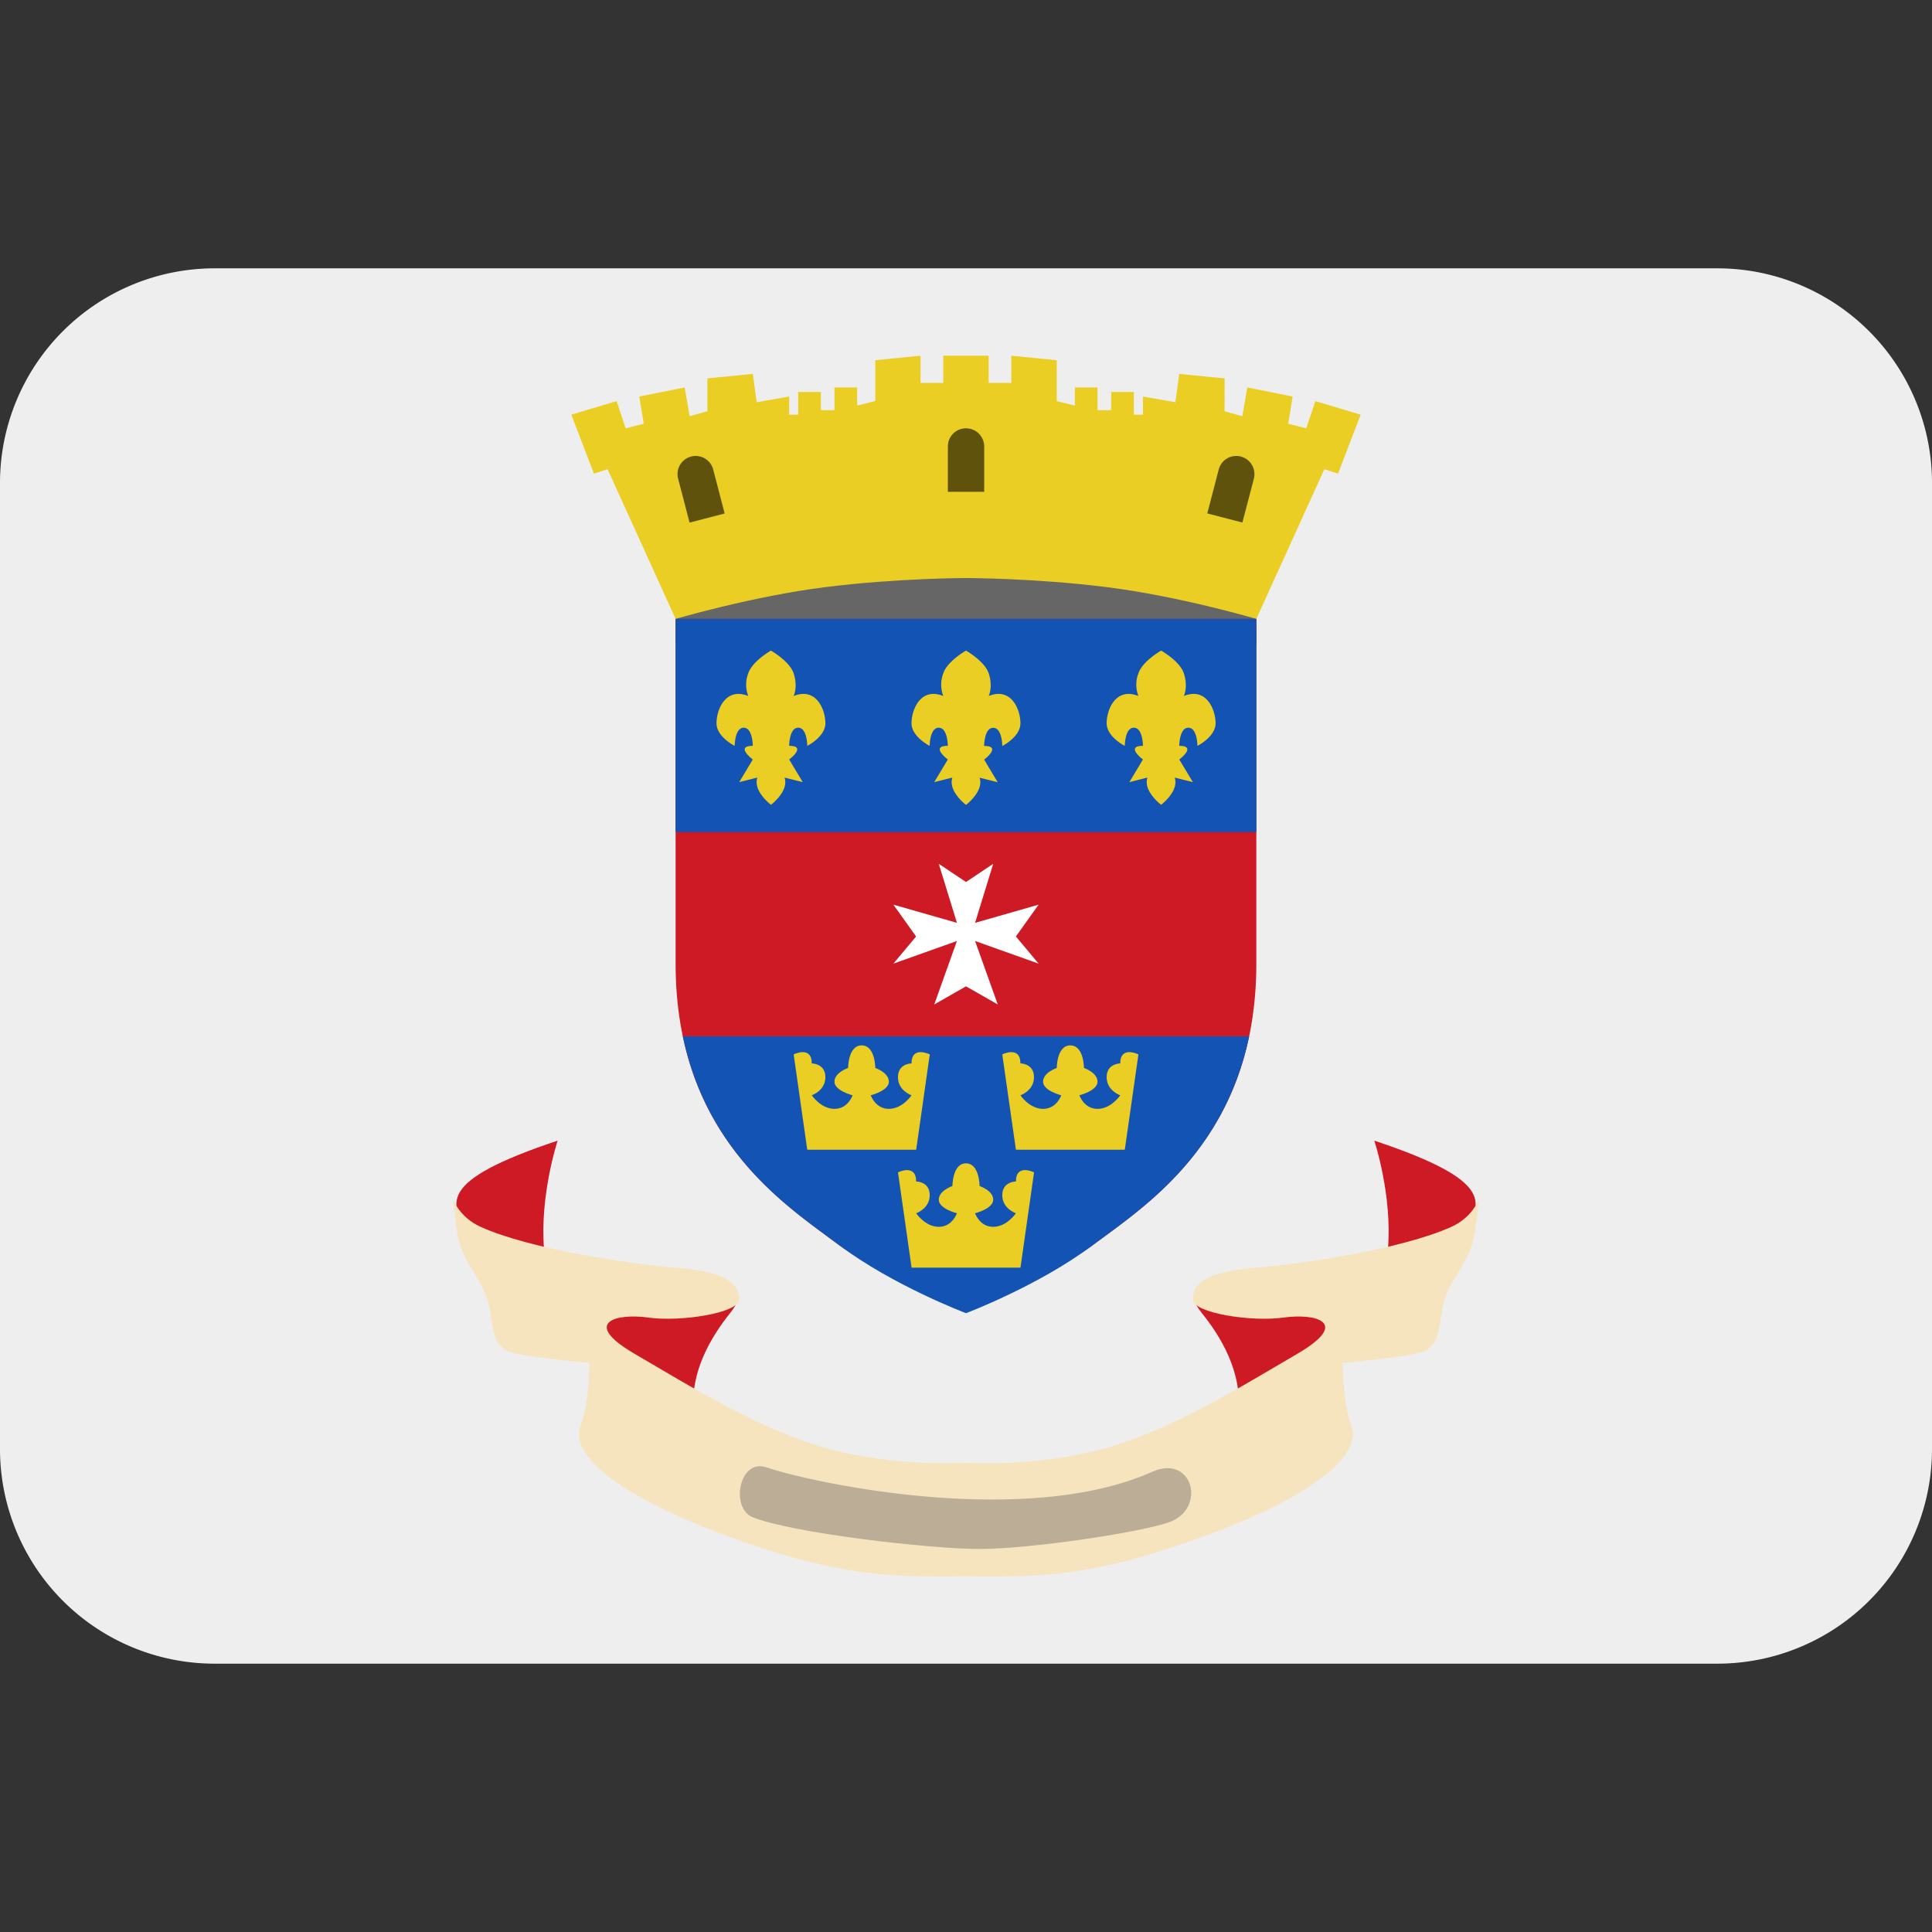 <?xml version="1.0" encoding="utf-8"?>
<svg width="800px" height="800px" viewBox="0 0 36 36" xmlns="http://www.w3.org/2000/svg" xmlns:xlink="http://www.w3.org/1999/xlink" aria-hidden="true" role="img" class="iconify iconify--twemoji" preserveAspectRatio="xMidYMid meet"><rect x="0" y="0" width="36" height="36" fill="#333333" stroke="none"/><path fill="#EEE" d="M36 27a4 4 0 0 1-4 4H4a4 4 0 0 1-4-4V9a4 4 0 0 1 4-4h28a4 4 0 0 1 4 4v18z"></path><path fill="#CE1A24" d="M10.391 21.254s-.337 1.015-.253 2.029c.085 1.015 2.452.93 2.959.846c.507-.085.846-.085.507.339c-.337.421-.76 1.098-.676 1.859c.084.759-1.015.253-1.352-.509c-.338-.76-.677-.76-1.269-1.098c-.592-.338-1.165-1.19-1.522-1.691c-.423-.591-.677-1.014 1.606-1.775zm15.217 0s.339 1.015.254 2.029c-.083 1.015-2.452.93-2.959.846c-.508-.085-.845-.085-.508.339c.34.421.762 1.098.678 1.859c-.085.759 1.014.253 1.352-.509c.34-.76.677-.76 1.269-1.098c.593-.338 1.164-1.19 1.522-1.691c.422-.591.676-1.014-1.608-1.775z"></path><path fill="#F6E4BE" d="M27.047 22.859c-.931.424-2.861.703-3.637.762c-1.025.079-1.183.338-1.183.592c0 .255 1.099.423 1.69.338c.592-.083 1.269.085.254.677c-1.015.591-2.367 1.438-3.636 1.775c-1.267.339-2.535.254-2.535.254s-1.268.085-2.537-.254c-1.268-.338-2.621-1.184-3.635-1.775c-1.015-.592-.339-.76.253-.677c.592.085 1.691-.083 1.691-.338c0-.254-.158-.513-1.184-.592c-.774-.059-2.706-.338-3.635-.762c-.392-.178-.507-.506-.507-.506s0 .17.085.676c.084.507.507.845.592 1.353c.084.506.084.761.507.845c.423.085 1.353.17 1.353.17s0 .759-.169 1.183c-.17.423.423 1.185 2.705 2.029c2.283.847 3.298.762 4.481.762c1.184 0 2.198.085 4.48-.762c2.284-.845 2.874-1.607 2.706-2.029c-.169-.424-.169-1.183-.169-1.183s.93-.085 1.352-.17c.425-.084.425-.339.508-.845c.085-.509.507-.847.592-1.353c.084-.506.084-.676.084-.676s-.115.329-.506.506z"></path><path fill="#BCAD96" d="M14.28 27.342c.938.313 4.833 1.13 7.185.085c.762-.341 1.015.674.339.93c-.531.198-2.621.506-3.551.506c-.93 0-3.482-.295-4.227-.591c-.423-.171-.253-1.101.254-.93z"></path><path fill="#666" d="M12.589 10.517H23.41v1.521H12.589z"></path><path fill="#CE1A24" d="M18 11.531h-5.411v6.425c0 3.214 2.029 4.482 3.043 5.242c1.015.761 3.72.761 4.734 0c1.015-.76 3.044-2.027 3.044-5.242v-6.425H18z"></path><path fill="#1353B4" d="M12.723 19.31c.468 2.239 2.052 3.246 2.909 3.889c1.015.761 2.368 1.27 2.368 1.27s1.353-.509 2.366-1.27c.86-.642 2.442-1.649 2.911-3.889H12.723zm-.134-7.779H23.41v3.974H12.589z"></path><path fill="#EACE23" d="M14.788 12.969s.084-.169 0-.423c-.076-.227-.423-.423-.423-.423s-.347.196-.422.423a.584.584 0 0 0 0 .423c-.423-.169-.592.254-.592.507c0 .254.339.422.339.422s0-.338.168-.338c.169 0 .169.338.169.338c-.338 0 0 .254 0 .254l-.253.422l.338-.085c-.084.254.254.507.254.507s.339-.253.253-.507l.339.085l-.253-.422s.338-.254 0-.254c0 0 0-.338.168-.338c.169 0 .169.338.169.338s.338-.168.338-.422c-.001-.253-.17-.677-.592-.507zm7.271 0s.084-.169 0-.423c-.075-.227-.423-.423-.423-.423s-.347.196-.423.423a.584.584 0 0 0 0 .423c-.423-.169-.592.254-.592.507c0 .254.338.422.338.422s0-.338.169-.338s.169.338.169.338c-.338 0 0 .254 0 .254l-.253.422l.337-.085c-.084.254.255.507.255.507s.338-.253.253-.507l.339.085l-.254-.422s.338-.254 0-.254c0 0 0-.338.169-.338s.169.338.169.338s.339-.168.339-.422c-.001-.253-.171-.677-.592-.507zm-3.636 0s.084-.169 0-.423c-.076-.227-.423-.423-.423-.423s-.347.196-.423.423a.59.59 0 0 0 0 .423c-.423-.169-.592.254-.592.507c0 .254.338.422.338.422s0-.338.169-.338s.169.338.169.338c-.338 0 0 .254 0 .254l-.253.422l.338-.085c-.084.255.254.509.254.509s.338-.253.253-.507l.338.085l-.253-.422s.338-.254 0-.254c0 0 0-.338.169-.338s.169.338.169.338s.338-.168.338-.422c.001-.255-.168-.679-.591-.509z"></path><path fill="#FFF" d="M18.93 17.45l.423-.593l-1.184.339l.338-1.1l-.507.339l-.507-.339l.338 1.1l-1.184-.339l.423.593l-.423.506l1.184-.422l-.423 1.183l.592-.338l.592.338l-.423-1.183l1.184.422z"></path><path fill="#EACE23" d="M18.93 22.015s-.254 0-.254.254c0 .255.254.338.254.338s-.17.253-.423.253c-.254 0-.338-.253-.338-.253s.338-.083.338-.253c0-.17-.254-.254-.254-.254s0-.423-.253-.423s-.253.423-.253.423s-.254.084-.254.254c0 .17.338.253.338.253s-.085.253-.338.253s-.422-.253-.422-.253s.253-.083.253-.338c0-.254-.253-.254-.253-.254c0-.338-.338-.17-.338-.17l.253 1.776h2.029l.253-1.776s-.338-.168-.338.17zm-1.945-2.2s-.253 0-.253.256c0 .253.253.338.253.338s-.168.253-.422.253c-.253 0-.338-.253-.338-.253s.338-.085.338-.253c0-.171-.253-.256-.253-.256s0-.421-.254-.421c-.253 0-.253.421-.253.421s-.254.085-.254.256c0 .168.338.253.338.253s-.084.253-.338.253c-.253 0-.423-.253-.423-.253s.254-.085.254-.338c0-.256-.254-.256-.254-.256c0-.336-.337-.168-.337-.168l.253 1.776h2.03l.253-1.776c-.001 0-.34-.168-.34.168zm3.889 0s-.253 0-.253.256c0 .253.253.338.253.338s-.168.253-.423.253c-.253 0-.338-.253-.338-.253s.338-.085.338-.253c0-.171-.253-.256-.253-.256s0-.421-.254-.421c-.253 0-.253.421-.253.421s-.255.085-.255.256c0 .168.339.253.339.253s-.084.253-.339.253c-.253 0-.422-.253-.422-.253s.253-.085.253-.338c0-.256-.253-.256-.253-.256c0-.336-.338-.168-.338-.168l.254 1.776h2.029l.254-1.776s-.339-.168-.339.168zM24.51 7.474l-.17.507l-.337-.085l.084-.507l-.845-.169l-.093.536l-.331-.092l.001-.613l-.846-.084l-.071.528l-.605-.106v.338h-.169v-.423h-.422v.339h-.255V7.22h-.422v.338l-.338-.084v-.762l-.846-.084v.507h-.423v-.507h-.846v.507h-.423v-.507l-.843.084v.761l-.339.084V7.22h-.422v.423h-.253v-.339h-.423v.423h-.168v-.338l-.606.106l-.071-.528l-.847.083v.613l-.331.092l-.092-.535l-.846.169l.084.507l-.338.085l-.168-.507l-.845.253l.423 1.099l.253-.084l1.268 2.79s1.438-.422 2.79-.592c1.353-.169 2.621-.169 2.621-.169s1.268 0 2.621.169c1.352.169 2.789.592 2.789.592l1.268-2.79l.254.084l.422-1.099l-.844-.253z"></path><path fill="#5E520D" d="M18 7.981a.337.337 0 0 0-.338.337v.846h.677v-.846A.339.339 0 0 0 18 7.981zm-5.122.526a.337.337 0 0 0-.242.413l.213.818l.654-.17l-.213-.818a.337.337 0 0 0-.412-.243zm10.243 0a.339.339 0 0 1 .243.413l-.214.817l-.654-.17l.213-.818a.337.337 0 0 1 .412-.242z"></path></svg>